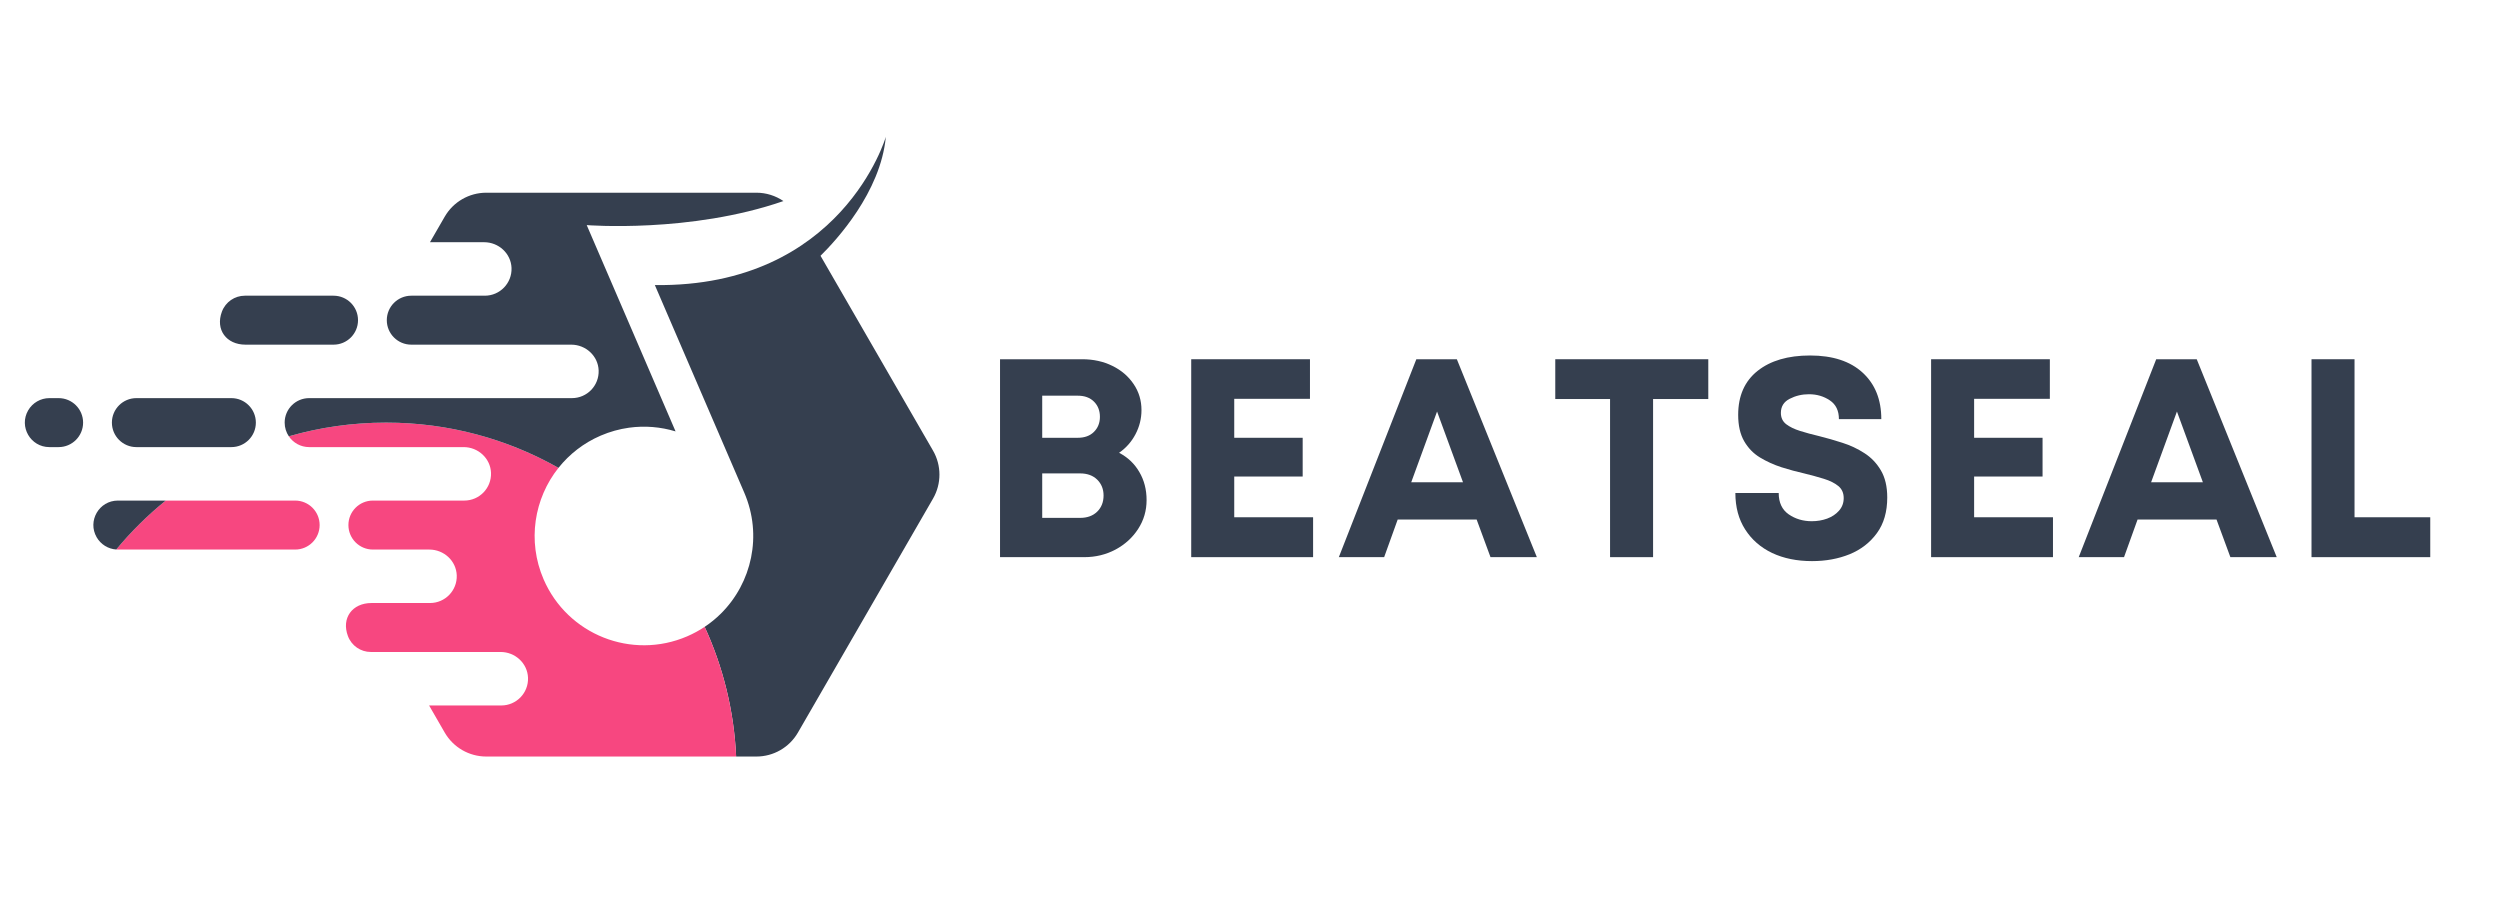 <svg xmlns="http://www.w3.org/2000/svg" xmlns:xlink="http://www.w3.org/1999/xlink" width="500" zoomAndPan="magnify" viewBox="0 0 375 135" height="180" preserveAspectRatio="xMidYMid meet" version="1.0"><defs><g/><clipPath id="fd199b5b97"><path d="M 98 20.523 L 141 20.523 L 141 113.582 L 98 113.582 Z M 98 20.523 " clip-rule="nonzero"/></clipPath><clipPath id="4d30d32de6"><path d="M 43 63 L 111 63 L 111 113.582 L 43 113.582 Z M 43 63 " clip-rule="nonzero"/></clipPath></defs><path fill="#353f4f" d="M 8.793 67.066 C 10.82 67.066 12.465 65.422 12.465 63.391 C 12.465 61.363 10.82 59.719 8.793 59.719 L 7.406 59.719 C 6.094 59.719 4.879 60.422 4.223 61.555 C 2.809 64.004 4.578 67.066 7.406 67.066 L 8.793 67.066 " fill-opacity="1" fill-rule="nonzero"/><path fill="#353f4f" d="M 20.457 67.066 L 34.707 67.066 C 36.734 67.066 38.379 65.422 38.379 63.391 C 38.379 61.363 36.734 59.719 34.707 59.719 L 20.457 59.719 C 18.43 59.719 16.785 61.363 16.785 63.391 C 16.785 65.422 18.43 67.066 20.457 67.066 " fill-opacity="1" fill-rule="nonzero"/><path fill="#f74780" d="M 17.438 82.426 C 17.52 82.43 17.602 82.434 17.684 82.434 L 44.27 82.434 C 46.301 82.434 47.945 80.789 47.945 78.758 C 47.945 76.73 46.301 75.086 44.27 75.086 L 24.859 75.086 C 22.152 77.281 19.664 79.738 17.438 82.426 " fill-opacity="1" fill-rule="nonzero"/><g clip-path="url(#fd199b5b97)"><path fill="#353f4f" d="M 139.953 67.594 L 123.078 38.367 C 125.398 36.09 132.105 28.84 132.875 20.523 C 132.875 20.531 126.309 43.105 98.227 42.762 L 111.645 73.91 C 114.391 80.285 112.777 87.438 108.129 92.047 C 107.395 92.773 106.582 93.438 105.699 94.027 C 108.441 99.992 110.102 106.562 110.422 113.48 L 113.461 113.48 C 116.031 113.48 118.406 112.109 119.691 109.883 L 139.953 74.793 C 141.238 72.566 141.238 69.82 139.953 67.594 " fill-opacity="1" fill-rule="nonzero"/></g><path fill="#353f4f" d="M 36.824 51.699 L 50.031 51.699 C 52.059 51.699 53.703 50.055 53.703 48.027 C 53.703 45.996 52.059 44.355 50.031 44.355 L 36.73 44.355 C 35.215 44.355 33.832 45.289 33.285 46.75 C 32.281 49.445 33.949 51.699 36.824 51.699 " fill-opacity="1" fill-rule="nonzero"/><path fill="#353f4f" d="M 14.5 80.594 C 15.117 81.66 16.223 82.344 17.438 82.426 C 19.664 79.738 22.152 77.281 24.859 75.086 L 17.684 75.086 C 14.855 75.086 13.09 78.148 14.5 80.594 " fill-opacity="1" fill-rule="nonzero"/><g clip-path="url(#4d30d32de6)"><path fill="#f74780" d="M 103.078 95.449 C 94.766 99.031 85.121 95.199 81.535 86.887 C 79.059 81.137 80.129 74.758 83.77 70.18 C 76.137 65.859 67.316 63.391 57.918 63.391 C 52.855 63.391 47.957 64.109 43.324 65.445 C 43.984 66.422 45.102 67.066 46.371 67.066 L 69.551 67.066 C 71.723 67.066 73.578 68.758 73.652 70.93 C 73.734 73.211 71.91 75.086 69.645 75.086 L 55.934 75.086 C 53.906 75.086 52.262 76.73 52.262 78.758 C 52.262 80.789 53.906 82.434 55.934 82.434 L 64.406 82.434 C 66.582 82.434 68.434 84.121 68.512 86.297 C 68.594 88.578 66.766 90.453 64.504 90.453 L 55.723 90.453 C 52.848 90.453 51.18 92.707 52.184 95.398 C 52.727 96.863 54.109 97.797 55.625 97.797 L 75.098 97.797 C 77.273 97.797 79.125 99.488 79.203 101.664 C 79.285 103.945 77.457 105.82 75.195 105.82 L 64.363 105.82 L 66.707 109.883 C 67.992 112.109 70.371 113.48 72.941 113.48 L 110.422 113.48 C 110.102 106.562 108.441 99.992 105.699 94.027 C 104.883 94.57 104.008 95.047 103.078 95.449 " fill-opacity="1" fill-rule="nonzero"/></g><path fill="#353f4f" d="M 83.77 70.18 C 85.395 68.137 87.535 66.449 90.102 65.344 C 91.492 64.746 92.918 64.355 94.348 64.156 C 96.723 63.828 99.105 64.031 101.336 64.711 L 93.512 46.539 L 88.008 33.766 C 88.008 33.766 103.523 35.008 117.516 30.16 C 116.34 29.359 114.93 28.906 113.461 28.906 L 72.941 28.906 C 70.371 28.906 67.992 30.277 66.707 32.504 L 64.496 36.332 L 72.625 36.332 C 74.801 36.332 76.652 38.023 76.73 40.195 C 76.812 42.477 74.984 44.355 72.723 44.355 L 61.695 44.355 C 59.664 44.355 58.02 45.996 58.02 48.027 C 58.02 50.055 59.664 51.699 61.695 51.699 L 85.691 51.699 C 87.867 51.699 89.719 53.391 89.797 55.562 C 89.879 57.844 88.055 59.719 85.789 59.719 L 46.371 59.719 C 44.344 59.719 42.699 61.363 42.699 63.391 C 42.699 64.152 42.93 64.859 43.324 65.445 C 47.957 64.109 52.855 63.391 57.918 63.391 C 67.316 63.391 76.137 65.859 83.77 70.18 " fill-opacity="1" fill-rule="nonzero"/><g fill="#353f4f" fill-opacity="1"><g transform="translate(146.613, 83.573)"><g><path d="M 21.25 -15.656 C 22.551 -14.977 23.562 -14.02 24.281 -12.781 C 25.008 -11.551 25.375 -10.145 25.375 -8.562 C 25.375 -6.977 24.953 -5.535 24.109 -4.234 C 23.273 -2.941 22.145 -1.91 20.719 -1.141 C 19.289 -0.379 17.727 0 16.031 0 L 3.391 0 L 3.391 -29.688 L 15.703 -29.688 C 17.391 -29.688 18.906 -29.352 20.25 -28.688 C 21.594 -28.031 22.656 -27.117 23.438 -25.953 C 24.219 -24.797 24.609 -23.5 24.609 -22.062 C 24.609 -20.789 24.312 -19.586 23.719 -18.453 C 23.125 -17.316 22.301 -16.383 21.25 -15.656 Z M 18.375 -21.047 C 18.375 -21.973 18.078 -22.734 17.484 -23.328 C 16.891 -23.922 16.082 -24.219 15.062 -24.219 L 9.719 -24.219 L 9.719 -17.906 L 15.062 -17.906 C 16.082 -17.906 16.891 -18.203 17.484 -18.797 C 18.078 -19.391 18.375 -20.141 18.375 -21.047 Z M 15.406 -5.891 C 16.477 -5.891 17.332 -6.203 17.969 -6.828 C 18.602 -7.453 18.922 -8.258 18.922 -9.25 C 18.922 -10.207 18.602 -11 17.969 -11.625 C 17.332 -12.25 16.477 -12.562 15.406 -12.562 L 9.719 -12.562 L 9.719 -5.891 Z M 15.406 -5.891 "/></g></g></g><g fill="#353f4f" fill-opacity="1"><g transform="translate(175.292, 83.573)"><g><path d="M 9.844 -5.984 L 21.672 -5.984 L 21.672 0 L 3.391 0 L 3.391 -29.688 L 21.203 -29.688 L 21.203 -23.75 L 9.844 -23.75 L 9.844 -17.906 L 20.109 -17.906 L 20.109 -12.094 L 9.844 -12.094 Z M 9.844 -5.984 "/></g></g></g><g fill="#353f4f" fill-opacity="1"><g transform="translate(200.45, 83.573)"><g><path d="M 23.125 0 L 21.047 -5.641 L 9.203 -5.641 L 7.172 0 L 0.375 0 L 12 -29.688 L 18.078 -29.688 L 30.078 0 Z M 15.109 -21.844 L 11.234 -11.234 L 19 -11.234 Z M 15.109 -21.844 "/></g></g></g><g fill="#353f4f" fill-opacity="1"><g transform="translate(232.353, 83.573)"><g><path d="M 23.891 -29.688 L 23.891 -23.719 L 15.609 -23.719 L 15.609 0 L 9.156 0 L 9.156 -23.719 L 0.938 -23.719 L 0.938 -29.688 Z M 23.891 -29.688 "/></g></g></g><g fill="#353f4f" fill-opacity="1"><g transform="translate(258.571, 83.573)"><g><path d="M 13.234 0.594 C 10.973 0.594 8.977 0.188 7.25 -0.625 C 5.531 -1.445 4.18 -2.625 3.203 -4.156 C 2.223 -5.688 1.734 -7.508 1.734 -9.625 L 8.234 -9.625 C 8.234 -8.188 8.734 -7.117 9.734 -6.422 C 10.734 -5.734 11.883 -5.391 13.188 -5.391 C 14.008 -5.391 14.781 -5.52 15.5 -5.781 C 16.227 -6.051 16.82 -6.445 17.281 -6.969 C 17.75 -7.5 17.984 -8.129 17.984 -8.859 C 17.984 -9.629 17.711 -10.234 17.172 -10.672 C 16.641 -11.109 15.922 -11.469 15.016 -11.75 C 14.109 -12.031 13.117 -12.301 12.047 -12.562 C 10.941 -12.812 9.812 -13.117 8.656 -13.484 C 7.5 -13.859 6.422 -14.348 5.422 -14.953 C 4.43 -15.555 3.641 -16.375 3.047 -17.406 C 2.453 -18.445 2.156 -19.758 2.156 -21.344 C 2.156 -24.195 3.125 -26.395 5.062 -27.938 C 7 -29.477 9.625 -30.25 12.938 -30.25 C 16.332 -30.25 18.961 -29.391 20.828 -27.672 C 22.691 -25.961 23.625 -23.641 23.625 -20.703 L 17.266 -20.703 C 17.266 -21.973 16.812 -22.91 15.906 -23.516 C 15 -24.129 13.953 -24.438 12.766 -24.438 C 11.723 -24.438 10.758 -24.207 9.875 -23.75 C 9 -23.301 8.562 -22.598 8.562 -21.641 C 8.562 -20.93 8.82 -20.367 9.344 -19.953 C 9.875 -19.547 10.566 -19.207 11.422 -18.938 C 12.285 -18.664 13.242 -18.406 14.297 -18.156 C 15.43 -17.875 16.594 -17.539 17.781 -17.156 C 18.969 -16.781 20.066 -16.266 21.078 -15.609 C 22.098 -14.961 22.926 -14.098 23.562 -13.016 C 24.195 -11.941 24.516 -10.586 24.516 -8.953 C 24.516 -6.805 24 -5.023 22.969 -3.609 C 21.938 -2.191 20.57 -1.133 18.875 -0.438 C 17.176 0.25 15.297 0.594 13.234 0.594 Z M 13.234 0.594 "/></g></g></g><g fill="#353f4f" fill-opacity="1"><g transform="translate(286.274, 83.573)"><g><path d="M 9.844 -5.984 L 21.672 -5.984 L 21.672 0 L 3.391 0 L 3.391 -29.688 L 21.203 -29.688 L 21.203 -23.75 L 9.844 -23.75 L 9.844 -17.906 L 20.109 -17.906 L 20.109 -12.094 L 9.844 -12.094 Z M 9.844 -5.984 "/></g></g></g><g fill="#353f4f" fill-opacity="1"><g transform="translate(311.432, 83.573)"><g><path d="M 23.125 0 L 21.047 -5.641 L 9.203 -5.641 L 7.172 0 L 0.375 0 L 12 -29.688 L 18.078 -29.688 L 30.078 0 Z M 15.109 -21.844 L 11.234 -11.234 L 19 -11.234 Z M 15.109 -21.844 "/></g></g></g><g fill="#353f4f" fill-opacity="1"><g transform="translate(343.335, 83.573)"><g><path d="M 9.844 -5.984 L 21.203 -5.984 L 21.203 0 L 3.391 0 L 3.391 -29.688 L 9.844 -29.688 Z M 9.844 -5.984 "/></g></g></g></svg>
